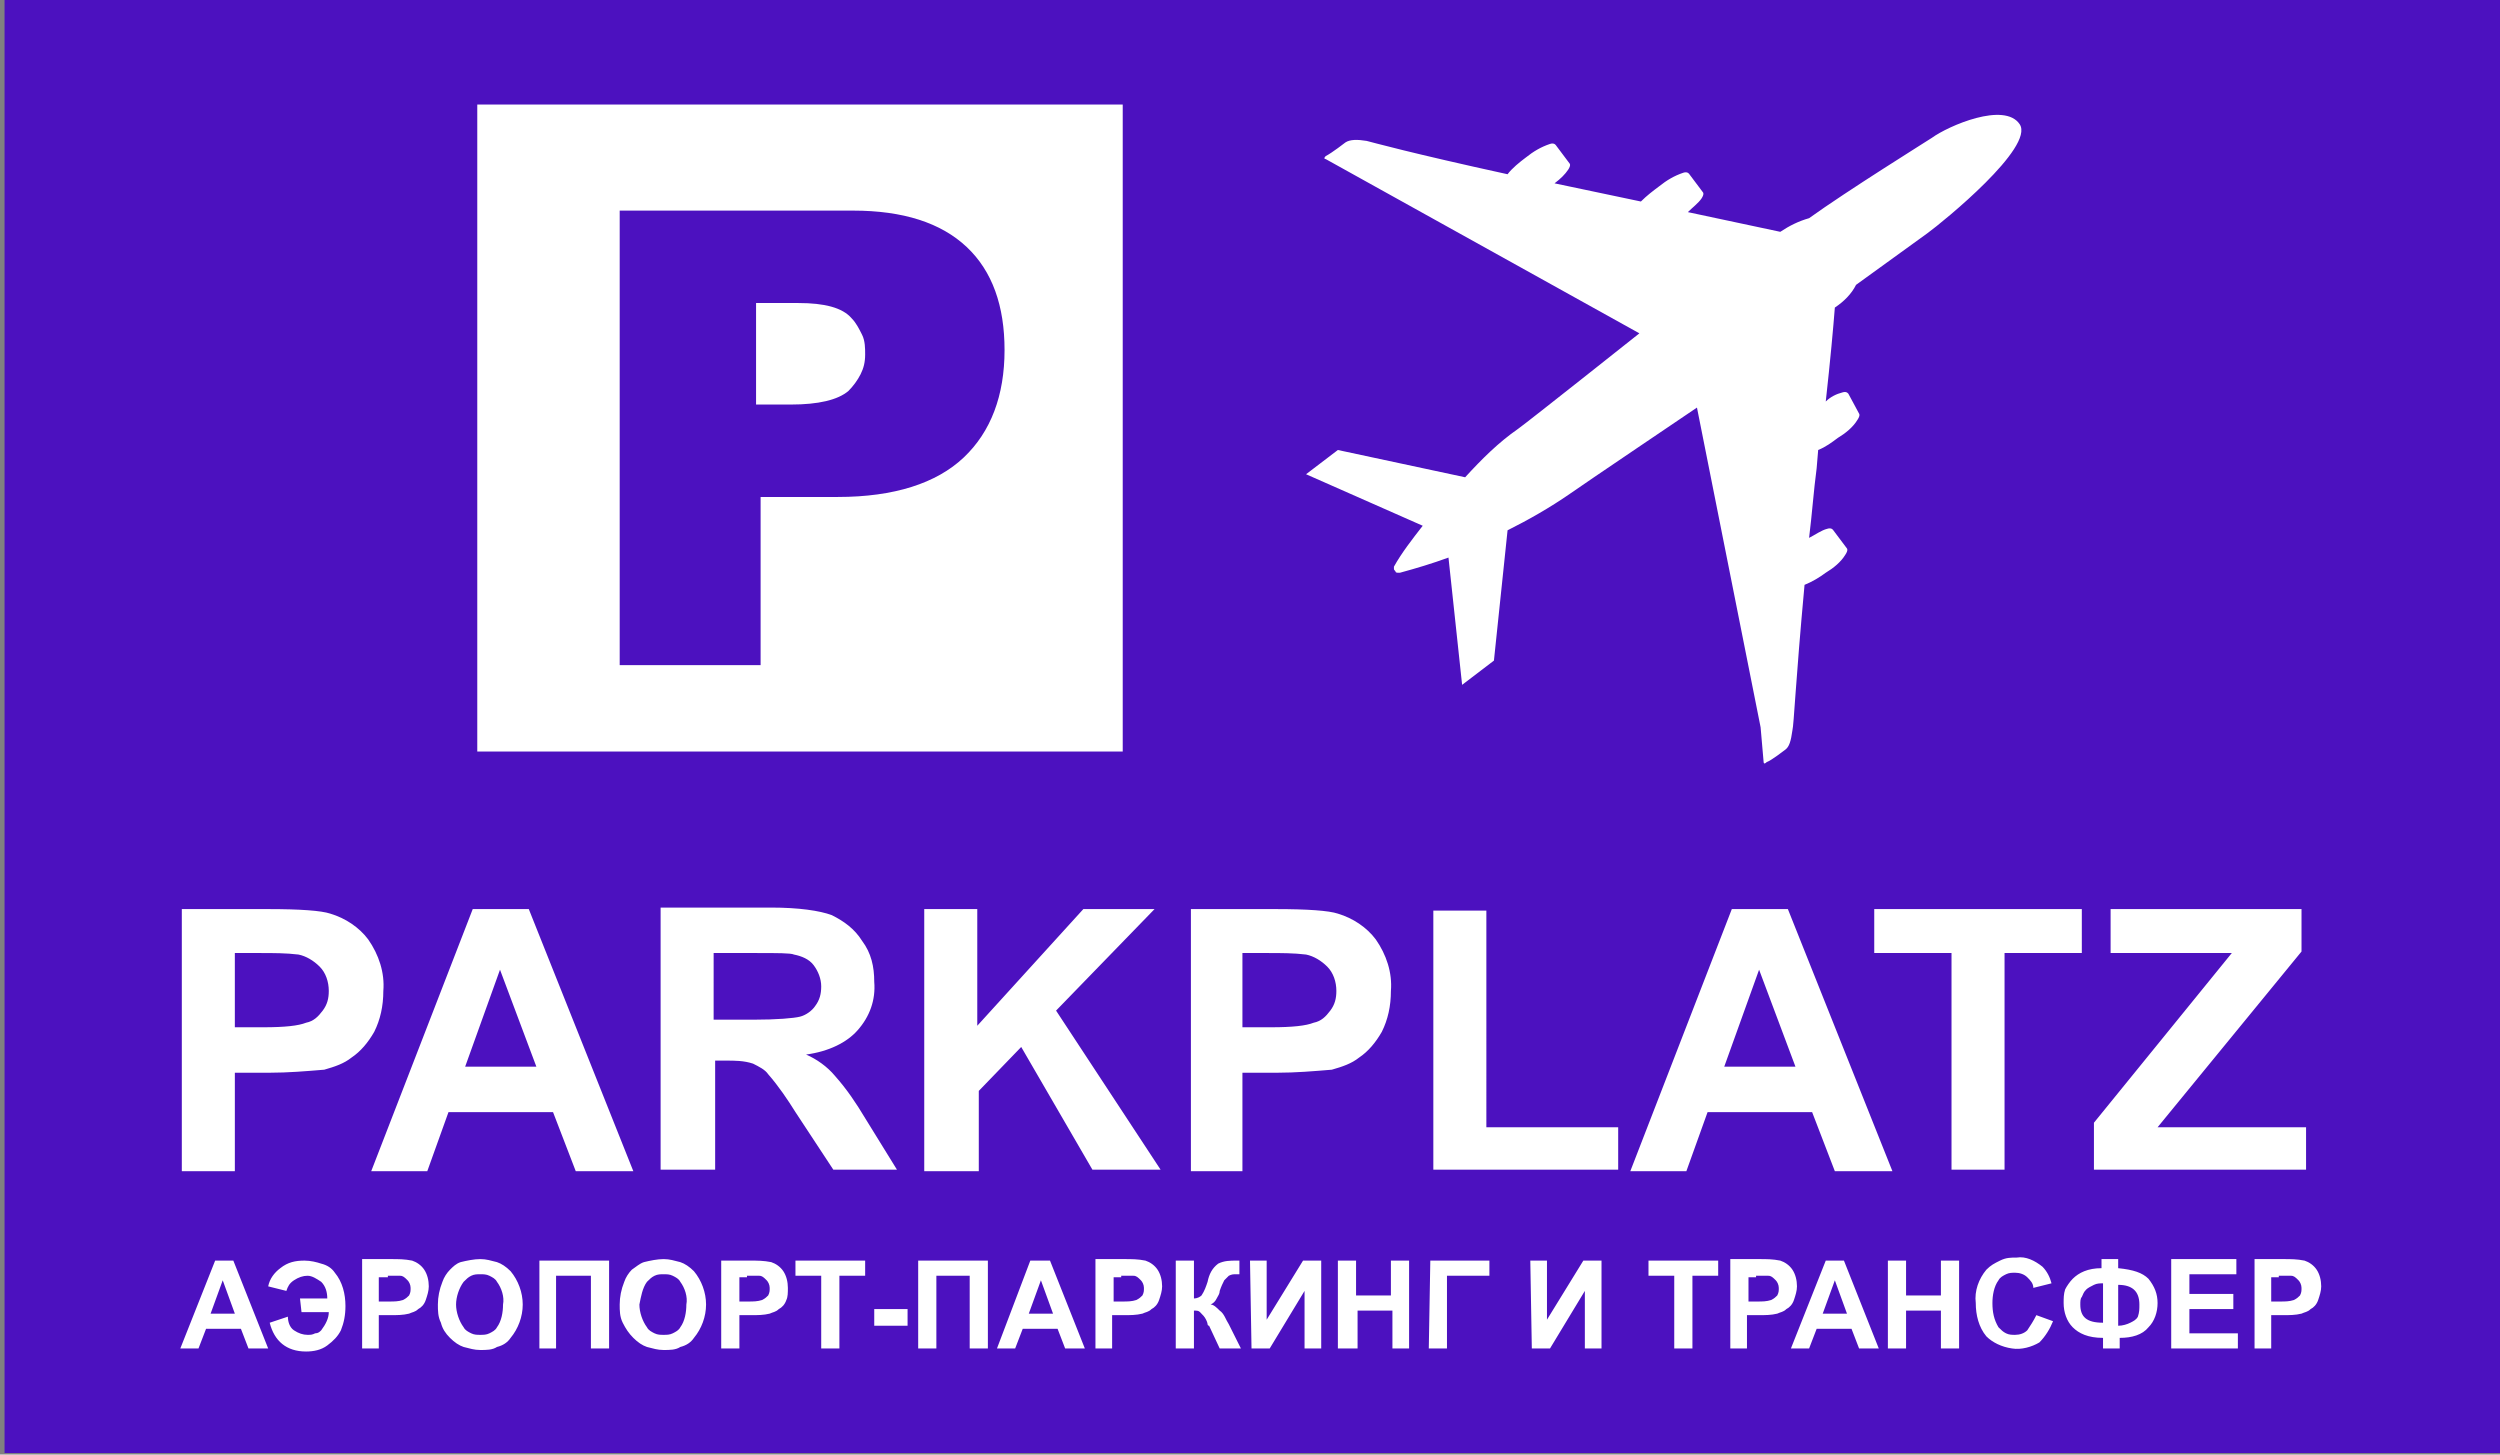 <?xml version="1.0" encoding="UTF-8"?> <!-- Generator: Adobe Illustrator 25.2.0, SVG Export Plug-In . SVG Version: 6.00 Build 0) --> <svg xmlns="http://www.w3.org/2000/svg" xmlns:xlink="http://www.w3.org/1999/xlink" id="Layer_1" x="0px" y="0px" viewBox="0 0 165 96" style="enable-background:new 0 0 165 96;" xml:space="preserve"><rect x="0" y="0" width="165" height="96" fill="#808080" stroke="none"/> <style type="text/css"> .st0{fill-rule:evenodd;clip-rule:evenodd;fill:#4C11BF;} .st1{fill-rule:evenodd;clip-rule:evenodd;fill:#FFFFFF;} </style> <rect x="0.3" class="st0" width="164.7" height="95.9"></rect> <path class="st1" d="M31.5,6.9h42.6v42.7H31.5V6.9z M40.9,43.9h9.3V32.8h5.1c3.7,0,6.5-0.9,8.3-2.6c1.8-1.7,2.7-4.1,2.7-7.1 c0-2.9-0.8-5.2-2.5-6.8c-1.7-1.6-4.2-2.4-7.5-2.4H40.9V43.9z M50.1,20h2.6c1.7,0,2.9,0.3,3.5,1c0.3,0.3,0.5,0.7,0.7,1.1 c0.2,0.4,0.2,0.9,0.2,1.3c0,0.5-0.1,0.9-0.3,1.3c-0.2,0.4-0.5,0.8-0.8,1.1c-0.7,0.6-2,0.9-3.8,0.9h-2.3V20z"></path> <path class="st1" d="M117.8,49.5c0.3-0.2,0.4-0.6,0.5-1.3c0.1-0.4,0.2-3.1,0.8-9.6c0.5-0.2,1-0.5,1.4-0.8c0.5-0.3,1-0.7,1.3-1.2 c0.2-0.3,0.1-0.4,0.1-0.4l-0.9-1.2c0,0-0.1-0.2-0.4-0.1c-0.4,0.1-0.8,0.4-1.2,0.6c0.2-1.6,0.3-3.1,0.5-4.6l0.1-1.2 c0.5-0.2,0.9-0.5,1.3-0.8c0.5-0.3,1-0.7,1.3-1.2c0.2-0.3,0.1-0.4,0.1-0.4L122,26c0,0-0.1-0.2-0.4-0.1c-0.4,0.1-0.8,0.3-1.1,0.6 c0.3-2.7,0.5-4.9,0.6-6.2c0.6-0.4,1.1-0.9,1.4-1.5l4.7-3.4c1.1-0.8,7.1-5.7,6.1-7.2s-4.7,0.1-5.8,0.9c-0.3,0.2-5.6,3.5-8.1,5.3 c-0.7,0.2-1.3,0.5-1.9,0.9l-6.1-1.3c0.3-0.3,0.7-0.6,0.9-0.9c0.2-0.3,0.1-0.4,0.1-0.4l-0.9-1.2c0,0-0.1-0.2-0.4-0.1 c-0.6,0.2-1.1,0.5-1.6,0.9c-0.4,0.3-0.8,0.6-1.2,1l-5.7-1.2c0.4-0.3,0.7-0.6,0.9-0.9c0.2-0.3,0.1-0.4,0.1-0.4l-0.9-1.2 c0,0-0.1-0.2-0.4-0.1c-0.6,0.2-1.1,0.5-1.6,0.9c-0.4,0.3-0.9,0.7-1.2,1.1c-6.4-1.4-8.9-2.1-9.3-2.2c-0.6-0.1-1.1-0.1-1.4,0.1 c0,0-0.9,0.7-1.3,0.9c-0.2,0.2,0,0.2,0,0.2l20.7,11.5c0,0-7.3,5.8-8,6.3c-1.3,0.9-2.4,2-3.5,3.2l-8.4-1.8l-2.1,1.6l7.7,3.4 c-0.7,0.9-1.4,1.8-1.9,2.7v0.1c0,0.1,0,0.1,0.1,0.2c0,0.1,0.1,0.1,0.2,0.1l0.1,0c1.1-0.3,2.1-0.6,3.2-1l0.9,8.4l2.1-1.6l0.9-8.6 c1.4-0.7,2.8-1.5,4.1-2.4c0.7-0.5,8.4-5.7,8.4-5.7l4.2,21.1l0.2,2.3c0,0,0,0.2,0.2,0C116.9,50.2,117.8,49.5,117.8,49.5z"></path> <path class="st1" d="M15.5,77.3v-6.5h2.3c1.2,0,2.4-0.1,3.6-0.2c0.7-0.2,1.3-0.4,1.8-0.8c0.6-0.4,1.1-1,1.5-1.7 c0.4-0.8,0.6-1.7,0.6-2.7c0.1-1.2-0.3-2.4-1-3.4c-0.6-0.8-1.5-1.4-2.5-1.7c-0.6-0.2-2-0.3-4.1-0.3H12v17.3L15.5,77.3L15.5,77.3z M17.2,62.9c0.8,0,1.7,0,2.5,0.1c0.5,0.1,1,0.4,1.4,0.8c0.4,0.4,0.6,1,0.6,1.6c0,0.5-0.1,0.9-0.4,1.3c-0.3,0.4-0.6,0.7-1.1,0.8 c-0.5,0.2-1.4,0.3-2.8,0.3h-1.9v-4.9H17.2z M34.9,60h-3.7l-6.7,17.3h3.7l1.4-3.9h6.9l1.5,3.9h3.8L34.9,60z M30.7,70.4L33,64l2.4,6.4 H30.7L30.7,70.4z M47.2,77.3V70h0.7c0.6,0,1.2,0,1.8,0.2c0.4,0.2,0.8,0.4,1,0.7c0.7,0.8,1.3,1.7,1.8,2.5l2.5,3.8h4.2l-2.1-3.4 c-0.6-1-1.2-1.9-2-2.8c-0.5-0.6-1.2-1.1-1.9-1.4c1.5-0.2,2.7-0.8,3.4-1.6c0.8-0.9,1.2-2,1.1-3.2c0-1-0.2-1.9-0.8-2.7 c-0.5-0.8-1.2-1.3-2-1.7c-0.8-0.3-2.2-0.5-4-0.5h-7.3v17.3H47.2z M47.2,62.9h2.7c1.4,0,2.3,0,2.5,0.1c0.5,0.1,1,0.3,1.3,0.7 c0.3,0.4,0.5,0.9,0.5,1.4c0,0.5-0.1,0.9-0.4,1.3c-0.2,0.3-0.6,0.6-1,0.7c-0.4,0.1-1.5,0.2-3.1,0.2h-2.6V62.9z M64.6,77.3V72l2.8-2.9 l4.7,8.1h4.5l-6.9-10.5l6.5-6.7h-4.7l-7,7.7V60h-3.5v17.3H64.6z M82,77.3v-6.5h2.3c1.2,0,2.4-0.1,3.6-0.2c0.7-0.2,1.3-0.4,1.8-0.8 c0.6-0.4,1.1-1,1.5-1.7c0.4-0.8,0.6-1.7,0.6-2.7c0.1-1.2-0.3-2.4-1-3.4c-0.6-0.8-1.5-1.4-2.5-1.7c-0.6-0.2-2-0.3-4.1-0.3h-5.6v17.3 L82,77.3L82,77.3z M83.7,62.9c0.8,0,1.7,0,2.5,0.1c0.5,0.1,1,0.4,1.4,0.8c0.4,0.4,0.6,1,0.6,1.6c0,0.5-0.1,0.9-0.4,1.3 c-0.3,0.4-0.6,0.7-1.1,0.8c-0.5,0.2-1.4,0.3-2.8,0.3H82v-4.9H83.7z M106.8,77.3v-2.9h-8.7V60.1h-3.5v17.1H106.8z M118,60h-3.7 l-6.7,17.3h3.7l1.4-3.9h6.9l1.5,3.9h3.8L118,60z M113.8,70.4l2.3-6.4l2.4,6.4H113.8L113.8,70.4z M132.3,77.3V62.9h5.1V60h-13.7v2.9 h5.1v14.3H132.3z M152.2,77.3v-2.9h-9.8l9.5-11.6V60h-12.6v2.9h8l-9.1,11.2v3.1H152.2z M15.4,83.2h-1.2L11.9,89h1.2l0.5-1.3h2.3 l0.5,1.3h1.3L15.4,83.2z M13.9,86.7l0.8-2.2l0.8,2.2H13.9z M19.9,86.6h1.8c0,0.4-0.2,0.8-0.5,1.2C21.1,87.9,21,88,20.8,88 c-0.2,0.1-0.3,0.1-0.5,0.1c-0.3,0-0.6-0.1-0.9-0.3c-0.3-0.2-0.4-0.6-0.4-0.9l-1.2,0.4c0.3,1.2,1.1,1.9,2.4,1.9c0.5,0,1-0.1,1.4-0.4 c0.4-0.3,0.7-0.6,0.9-1c0.2-0.5,0.3-1,0.3-1.6c0-0.8-0.2-1.6-0.7-2.2c-0.2-0.3-0.5-0.5-0.9-0.6c-0.3-0.1-0.7-0.2-1.1-0.2 c-0.6,0-1.1,0.1-1.6,0.5c-0.4,0.3-0.7,0.7-0.8,1.2l1.2,0.3c0.1-0.3,0.2-0.5,0.5-0.7c0.3-0.2,0.6-0.3,0.9-0.3c0.3,0,0.6,0.2,0.9,0.4 c0.3,0.3,0.4,0.7,0.4,1.1h-1.8L19.9,86.6L19.9,86.6z M25,89v-2.2h0.8c0.4,0,0.8,0,1.2-0.1c0.2-0.1,0.4-0.1,0.6-0.3 c0.2-0.1,0.4-0.3,0.5-0.6c0.1-0.3,0.2-0.6,0.2-0.9c0-0.4-0.1-0.8-0.3-1.1c-0.2-0.3-0.5-0.5-0.8-0.6c-0.5-0.1-0.9-0.1-1.4-0.1h-1.9 V89L25,89L25,89z M25.6,84.2c0.3,0,0.6,0,0.8,0c0.2,0,0.3,0.1,0.5,0.3c0.1,0.1,0.2,0.3,0.2,0.5c0,0.2,0,0.3-0.1,0.5 c-0.1,0.1-0.2,0.2-0.4,0.3c-0.3,0.1-0.6,0.1-0.9,0.1H25v-1.6H25.6L25.6,84.2z M29.7,88.3c0.3,0.3,0.6,0.5,0.9,0.6 c0.4,0.1,0.7,0.2,1.1,0.2c0.4,0,0.8,0,1.1-0.2c0.4-0.1,0.7-0.3,0.9-0.6c0.5-0.6,0.8-1.4,0.8-2.2c0-0.8-0.3-1.6-0.8-2.2 c-0.3-0.3-0.6-0.5-0.9-0.6c-0.4-0.1-0.7-0.2-1.1-0.2c-0.4,0-0.9,0.1-1.3,0.2c-0.3,0.1-0.5,0.3-0.7,0.5c-0.2,0.2-0.4,0.5-0.5,0.8 c-0.2,0.5-0.3,1-0.3,1.5c0,0.4,0,0.8,0.2,1.2C29.2,87.7,29.4,88,29.7,88.3z M30.6,84.6c0.2-0.2,0.3-0.3,0.5-0.4 c0.2-0.1,0.4-0.1,0.6-0.1c0.2,0,0.4,0,0.6,0.1c0.2,0.1,0.4,0.2,0.5,0.4c0.3,0.4,0.5,1,0.4,1.5c0,0.5-0.1,1.1-0.4,1.5 c-0.1,0.2-0.3,0.3-0.5,0.4c-0.2,0.1-0.4,0.1-0.6,0.1c-0.2,0-0.4,0-0.6-0.1c-0.2-0.1-0.4-0.2-0.5-0.4c-0.3-0.4-0.5-1-0.5-1.5 C30.1,85.6,30.3,85,30.6,84.6L30.6,84.6z M35.5,89h1.2v-4.8h2.3V89h1.2v-5.8h-4.6V89z M41.8,88.3c0.3,0.3,0.6,0.5,0.9,0.6 c0.4,0.1,0.7,0.2,1.1,0.2c0.4,0,0.8,0,1.1-0.2c0.4-0.1,0.7-0.3,0.9-0.6c0.5-0.6,0.8-1.4,0.8-2.2s-0.3-1.6-0.8-2.2 c-0.3-0.3-0.6-0.5-0.9-0.6c-0.4-0.1-0.7-0.2-1.1-0.2c-0.4,0-0.9,0.1-1.3,0.2c-0.3,0.1-0.5,0.3-0.8,0.5c-0.2,0.2-0.4,0.5-0.5,0.8 c-0.2,0.5-0.3,1-0.3,1.5c0,0.4,0,0.8,0.2,1.2C41.3,87.7,41.5,88,41.8,88.3L41.8,88.3z M42.7,84.6c0.2-0.2,0.3-0.3,0.5-0.4 c0.2-0.1,0.4-0.1,0.6-0.1c0.2,0,0.4,0,0.6,0.1c0.2,0.1,0.4,0.2,0.5,0.4c0.3,0.4,0.5,1,0.4,1.5c0,0.5-0.1,1.1-0.4,1.5 c-0.1,0.2-0.3,0.3-0.5,0.4c-0.2,0.1-0.4,0.1-0.6,0.1c-0.2,0-0.4,0-0.6-0.1c-0.2-0.1-0.4-0.2-0.5-0.4c-0.3-0.4-0.5-1-0.5-1.5 C42.3,85.6,42.4,85,42.7,84.6L42.7,84.6z M48.8,89v-2.2h0.8c0.4,0,0.8,0,1.2-0.1c0.2-0.1,0.4-0.1,0.6-0.3c0.2-0.1,0.4-0.3,0.5-0.6 C52,85.6,52,85.3,52,85c0-0.4-0.1-0.8-0.3-1.1c-0.2-0.3-0.5-0.5-0.8-0.6c-0.5-0.1-0.9-0.1-1.4-0.1h-1.9V89L48.8,89L48.8,89z M49.3,84.2c0.3,0,0.6,0,0.8,0c0.2,0,0.3,0.1,0.5,0.3c0.1,0.1,0.2,0.3,0.2,0.5c0,0.2,0,0.3-0.1,0.5c-0.1,0.1-0.2,0.2-0.4,0.3 c-0.3,0.1-0.6,0.1-0.9,0.1h-0.6v-1.6H49.3L49.3,84.2z M55.4,89v-4.8h1.7v-1h-4.6v1h1.7V89L55.4,89L55.4,89z M59.9,87.5v-1.1h-2.2 v1.1H59.9z M60.6,89h1.2v-4.8H64V89h1.2v-5.8h-4.6L60.6,89L60.6,89z M69.3,83.2H68L65.8,89H67l0.5-1.3h2.3l0.5,1.3h1.3L69.3,83.2z M67.9,86.7l0.8-2.2l0.8,2.2H67.9z M73.4,89v-2.2h0.8c0.4,0,0.8,0,1.2-0.1c0.2-0.1,0.4-0.1,0.6-0.3c0.2-0.1,0.4-0.3,0.5-0.6 c0.1-0.3,0.2-0.6,0.2-0.9c0-0.4-0.1-0.8-0.3-1.1c-0.2-0.3-0.5-0.5-0.8-0.6c-0.5-0.1-0.9-0.1-1.4-0.1h-1.9V89L73.4,89L73.4,89z M74,84.2c0.3,0,0.6,0,0.8,0c0.2,0,0.3,0.1,0.5,0.3c0.1,0.1,0.2,0.3,0.2,0.5c0,0.2,0,0.3-0.1,0.5c-0.1,0.1-0.2,0.2-0.4,0.3 c-0.3,0.1-0.6,0.1-0.9,0.1h-0.6v-1.6H74L74,84.2z M77.6,89h1.2v-2.5c0.2,0,0.3,0,0.4,0.1c0.2,0.2,0.3,0.3,0.4,0.5 c0.1,0.2,0.1,0.3,0.1,0.3c0,0.1,0.1,0.1,0.1,0.1l0.7,1.5h1.4l-0.8-1.6c-0.2-0.3-0.3-0.7-0.6-0.9c-0.2-0.2-0.4-0.4-0.6-0.4 c0.2-0.1,0.3-0.2,0.4-0.4c0.1-0.2,0.2-0.3,0.2-0.5c0.1-0.3,0.2-0.5,0.3-0.7c0.1-0.1,0.2-0.2,0.3-0.3c0.2-0.1,0.3-0.1,0.5-0.1l0.2,0 v-0.9c-0.1,0-0.1,0-0.2,0c-0.4,0-0.8,0-1.2,0.2c-0.4,0.3-0.6,0.7-0.7,1.2c-0.1,0.3-0.2,0.6-0.4,0.9c-0.1,0.1-0.3,0.2-0.5,0.2v-2.5 h-1.2L77.6,89L77.6,89z M82.6,89h1.2l2.3-3.8V89h1.1v-5.8H86l-2.4,3.9v-3.9h-1.1L82.6,89L82.6,89z M89.6,89v-2.5h2.3V89H93v-5.8 h-1.2v2.3h-2.3v-2.3h-1.2V89H89.6z M94.3,89h1.2v-4.8h2.8v-1h-3.9L94.3,89L94.3,89z M101.1,89h1.2l2.3-3.8V89h1.1v-5.8h-1.2 l-2.4,3.9v-3.9h-1.1L101.1,89L101.1,89z M111.7,89v-4.8h1.7v-1h-4.6v1h1.7V89H111.7z M115.3,89v-2.2h0.8c0.4,0,0.8,0,1.2-0.1 c0.2-0.1,0.4-0.1,0.6-0.3c0.2-0.1,0.4-0.3,0.5-0.6c0.1-0.3,0.2-0.6,0.2-0.9c0-0.4-0.1-0.8-0.3-1.1c-0.2-0.3-0.5-0.5-0.8-0.6 c-0.5-0.1-0.9-0.1-1.4-0.1h-1.9V89L115.3,89L115.3,89z M115.9,84.2c0.3,0,0.6,0,0.8,0c0.2,0,0.3,0.1,0.5,0.3 c0.1,0.1,0.2,0.3,0.2,0.5c0,0.2,0,0.3-0.1,0.5c-0.1,0.1-0.2,0.2-0.4,0.3c-0.3,0.1-0.6,0.1-0.9,0.1h-0.6v-1.6H115.9L115.9,84.2z M121.7,83.2h-1.2l-2.3,5.8h1.2l0.5-1.3h2.3l0.5,1.3h1.3L121.7,83.2z M120.3,86.7l0.8-2.2l0.8,2.2H120.3z M125.8,89v-2.5h2.3V89h1.2 v-5.8h-1.2v2.3h-2.3v-2.3h-1.2V89H125.8z M133.8,87.8c-0.2,0.2-0.5,0.3-0.8,0.3c-0.2,0-0.4,0-0.6-0.1c-0.2-0.1-0.3-0.2-0.5-0.4 c-0.3-0.5-0.4-1-0.4-1.6c0-0.5,0.1-1.1,0.4-1.5c0.1-0.2,0.3-0.3,0.5-0.4c0.2-0.1,0.4-0.1,0.6-0.1c0.3,0,0.6,0.1,0.8,0.3 c0.2,0.2,0.4,0.4,0.4,0.7l1.2-0.3c-0.1-0.4-0.3-0.8-0.6-1.1c-0.5-0.4-1.1-0.7-1.7-0.6c-0.4,0-0.7,0-1.1,0.2s-0.6,0.3-0.9,0.6 c-0.5,0.6-0.8,1.4-0.7,2.2c0,0.8,0.2,1.6,0.7,2.2c0.4,0.4,1,0.7,1.7,0.8c0.6,0.1,1.3-0.1,1.8-0.4c0.4-0.4,0.7-0.9,0.9-1.4l-1.1-0.4 C134.2,87.2,134,87.5,133.8,87.8L133.8,87.8z M141.8,87.6c0.4-0.4,0.6-1,0.6-1.6s-0.2-1.1-0.6-1.6c-0.4-0.4-1-0.6-2-0.7v-0.6h-1.1 v0.6c-0.9,0-1.5,0.3-1.9,0.7c-0.2,0.2-0.4,0.5-0.5,0.7c-0.1,0.3-0.1,0.6-0.1,0.9c0,0.6,0.2,1.2,0.6,1.6c0.4,0.4,1,0.7,2,0.7V89h1.1 v-0.7C140.7,88.3,141.4,88.1,141.8,87.6L141.8,87.6z M139.8,84.8c0.9,0,1.4,0.4,1.4,1.3c0,0.3,0,0.5-0.1,0.8 c-0.1,0.2-0.3,0.3-0.5,0.4c-0.2,0.1-0.5,0.2-0.8,0.2V84.8L139.8,84.8z M137.3,86.1c0-0.2,0-0.4,0.1-0.5c0.1-0.2,0.1-0.3,0.3-0.5 c0.1-0.1,0.3-0.2,0.5-0.3c0.2-0.1,0.4-0.1,0.6-0.1v2.6C137.7,87.3,137.3,86.9,137.3,86.1L137.3,86.1z M147.7,89v-1h-3.2v-1.6h2.9v-1 h-2.9v-1.3h3.1v-1h-4.3V89L147.7,89L147.7,89z M149.9,89v-2.2h0.8c0.4,0,0.8,0,1.2-0.1c0.2-0.1,0.4-0.1,0.6-0.3 c0.2-0.1,0.4-0.3,0.5-0.6c0.1-0.3,0.2-0.6,0.2-0.9c0-0.4-0.1-0.8-0.3-1.1c-0.2-0.3-0.5-0.5-0.8-0.6c-0.5-0.1-0.9-0.1-1.4-0.1h-1.9 V89L149.9,89L149.9,89z M150.4,84.2c0.3,0,0.6,0,0.8,0c0.2,0,0.3,0.1,0.5,0.3c0.1,0.1,0.2,0.3,0.2,0.5c0,0.2,0,0.3-0.1,0.5 c-0.1,0.1-0.2,0.2-0.4,0.3c-0.3,0.1-0.6,0.1-0.9,0.1h-0.6v-1.6H150.4L150.4,84.2z"></path> </svg> 